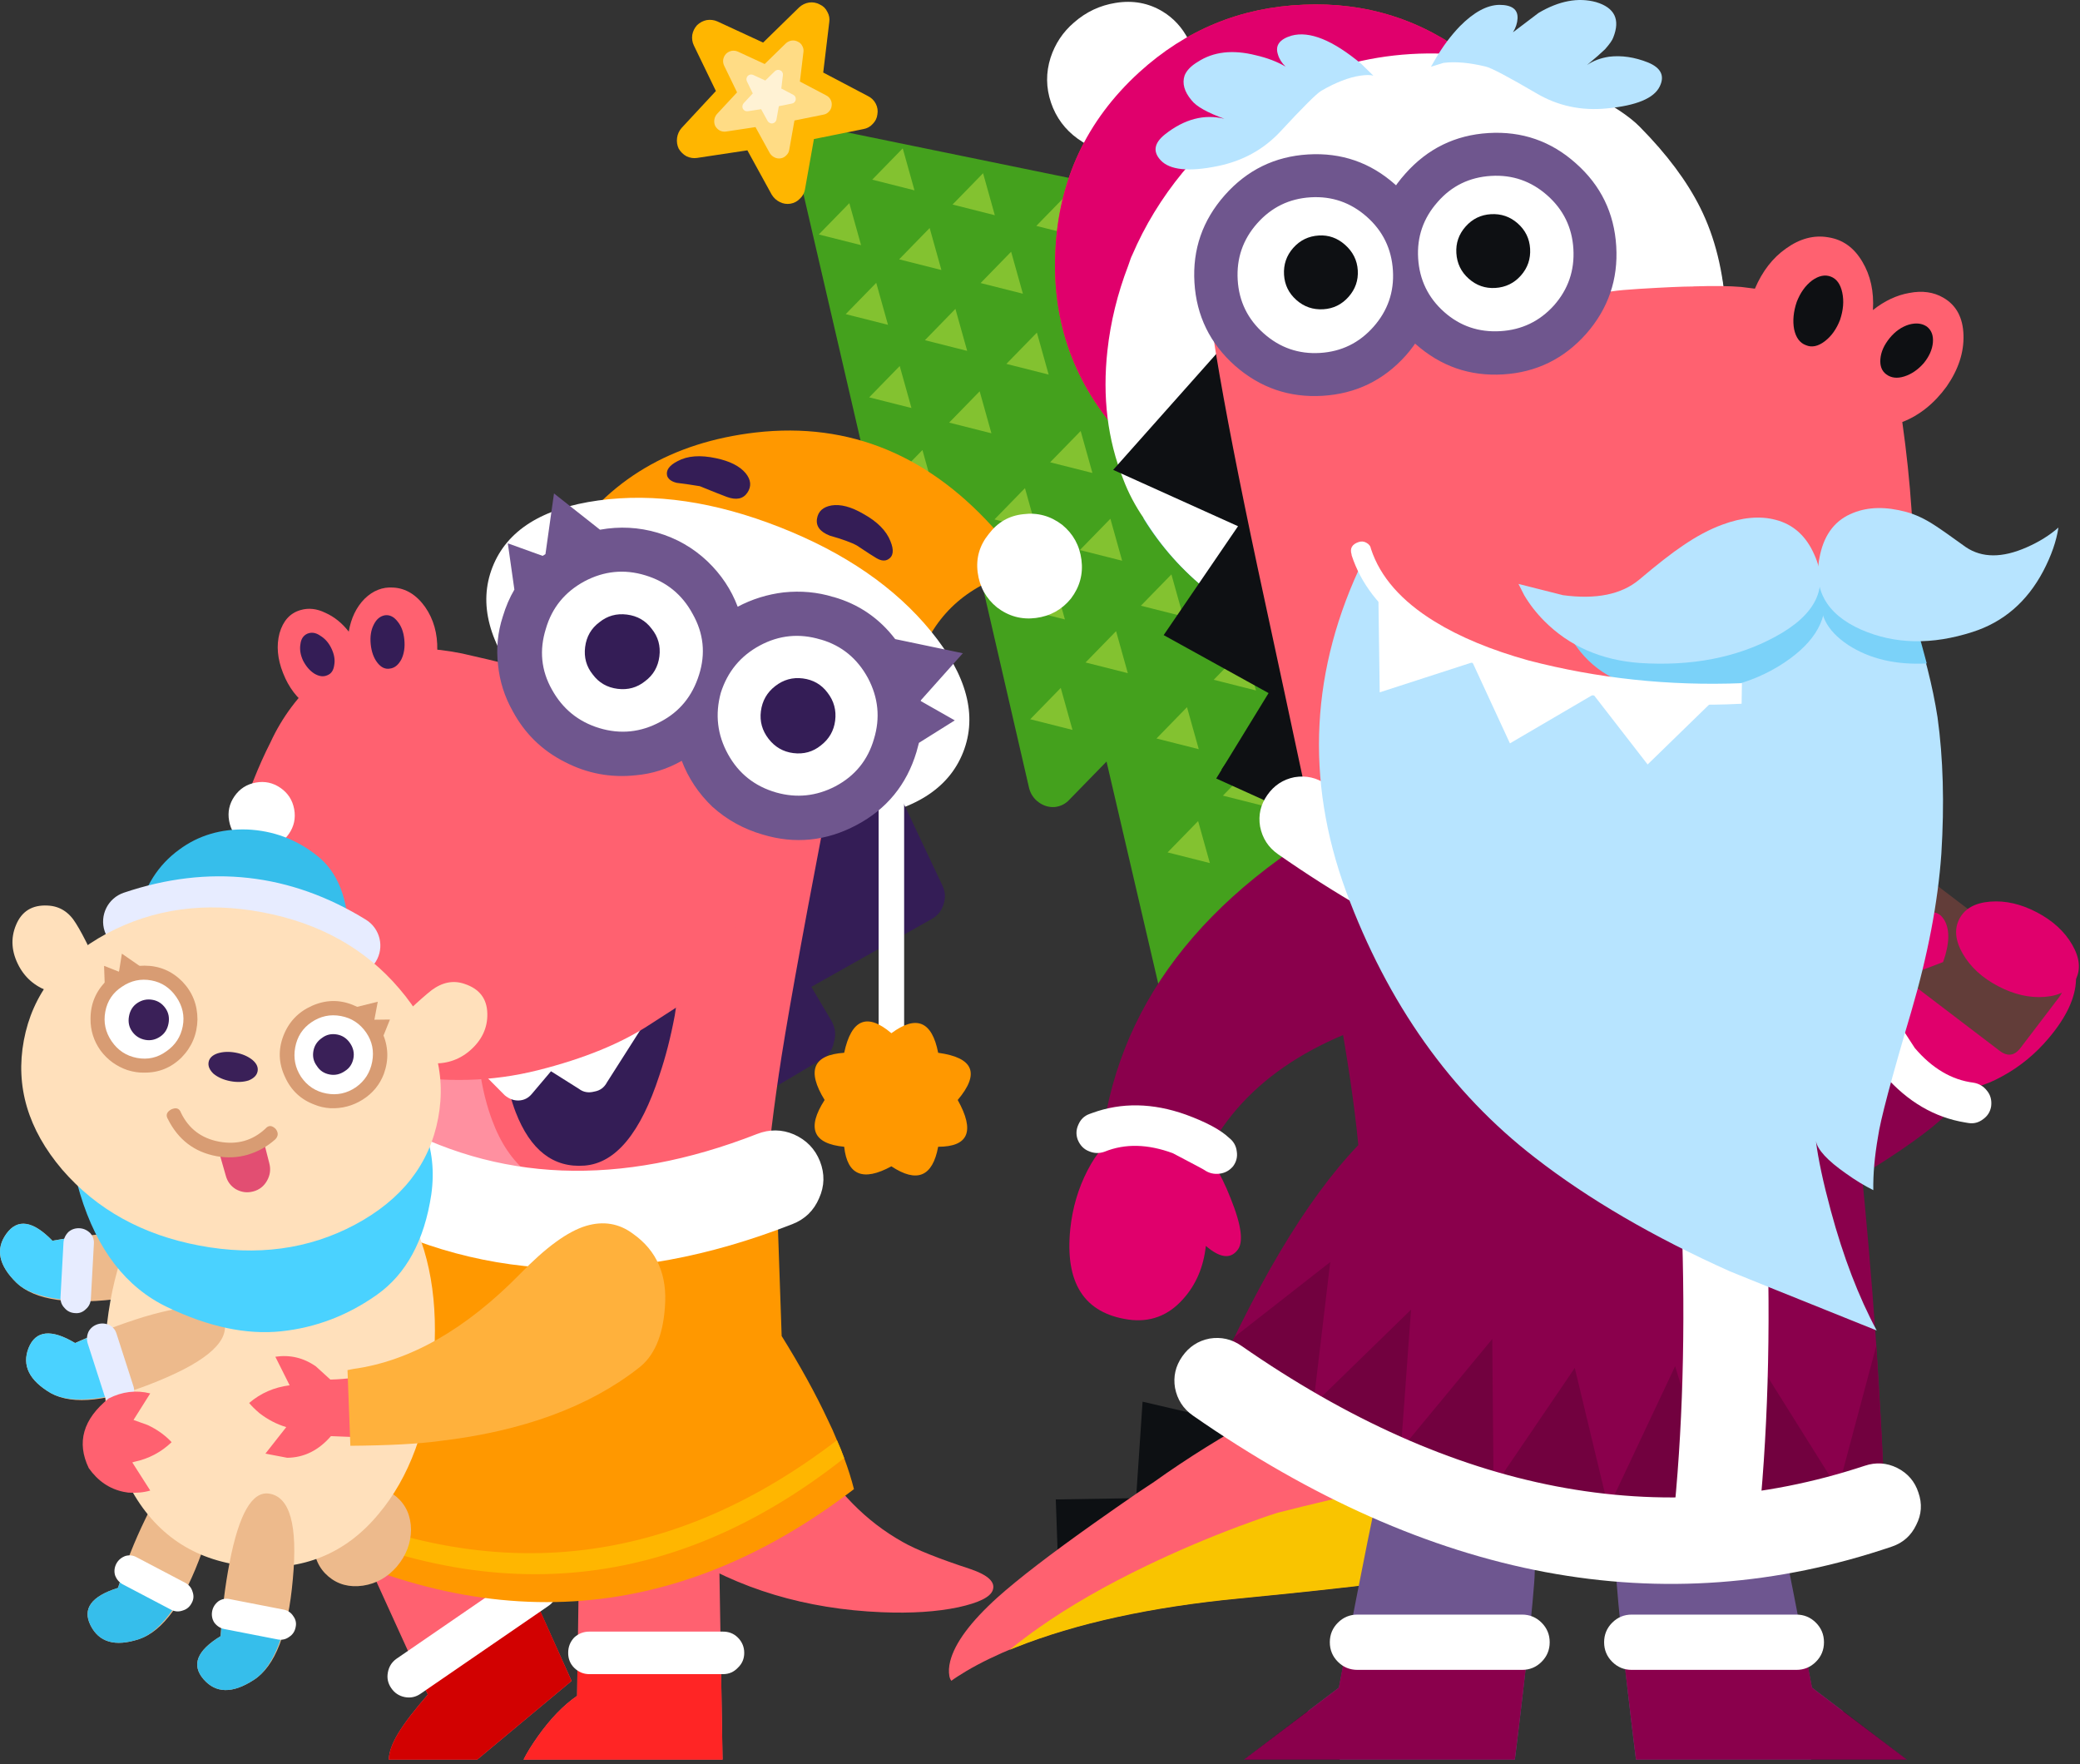 <?xml version="1.0" encoding="UTF-8"?> <svg xmlns="http://www.w3.org/2000/svg" width="204" height="173" viewBox="0 0 204 173" fill="none"><rect x="0" y="0" width="204" height="173" fill="#333333" stroke="none"/> <g clip-path="url(#clip0)"> <path d="M78.104 13.81C77.891 14.28 77.835 14.773 77.933 15.29L86.518 52.333C86.68 52.904 86.989 53.355 87.445 53.686C87.921 54.037 88.441 54.194 89.005 54.159C89.597 54.094 90.086 53.847 90.475 53.42L94.478 49.312L100.939 77.321C101.095 77.887 101.404 78.338 101.866 78.674C102.336 79.019 102.856 79.177 103.426 79.147C104.018 79.082 104.507 78.836 104.895 78.408L108.525 74.684L114.862 101.899C115.017 102.464 115.326 102.915 115.789 103.252C116.259 103.597 116.779 103.754 117.349 103.725C117.94 103.66 118.43 103.414 118.818 102.986L169.523 50.972C169.941 50.573 170.163 50.09 170.187 49.523C170.227 48.926 170.069 48.397 169.712 47.937C169.364 47.483 168.893 47.198 168.299 47.083L140.932 41.441L144.524 37.756C144.941 37.356 145.163 36.873 145.188 36.307C145.235 35.719 145.077 35.191 144.713 34.721C144.369 34.272 143.898 33.988 143.299 33.867L115.21 28.046L119.139 24.015C119.557 23.616 119.778 23.133 119.803 22.566C119.842 21.97 119.684 21.441 119.328 20.98C118.98 20.526 118.508 20.242 117.914 20.126L80.665 12.488C80.161 12.384 79.669 12.454 79.189 12.697C78.707 12.936 78.346 13.307 78.104 13.81Z" fill="#44A11D"></path> <path d="M79.343 0.25C78.976 0.311 78.655 0.467 78.382 0.718L74.844 4.175L70.354 2.099C70.026 1.955 69.675 1.912 69.3 1.971C68.946 2.046 68.635 2.212 68.368 2.466C68.121 2.738 67.964 3.053 67.897 3.41C67.844 3.782 67.895 4.132 68.052 4.46L70.213 8.925L66.848 12.55C66.604 12.83 66.456 13.155 66.405 13.523C66.356 13.892 66.408 14.242 66.561 14.573C66.755 14.901 67.014 15.154 67.338 15.331C67.676 15.487 68.018 15.54 68.364 15.488L73.301 14.743L75.688 19.091C75.889 19.416 76.158 19.659 76.493 19.82C76.82 19.982 77.162 20.034 77.519 19.977C77.885 19.916 78.196 19.751 78.451 19.482C78.725 19.23 78.892 18.924 78.951 18.566L79.827 13.636L84.648 12.665C85.029 12.601 85.34 12.436 85.58 12.169C85.852 11.901 86.009 11.586 86.051 11.225C86.116 10.852 86.064 10.502 85.895 10.175C85.725 9.841 85.466 9.588 85.118 9.417L80.739 7.113L81.33 2.187C81.388 1.827 81.327 1.486 81.146 1.166C80.985 0.831 80.736 0.588 80.398 0.436C80.069 0.258 79.718 0.196 79.343 0.25Z" fill="#FFB600"></path> <path d="M77.634 3.979C77.419 4.015 77.231 4.106 77.072 4.253L75 6.277L72.371 5.062C72.179 4.977 71.974 4.952 71.754 4.986C71.547 5.031 71.365 5.127 71.208 5.276C71.064 5.436 70.972 5.62 70.932 5.829C70.901 6.047 70.932 6.252 71.023 6.444L72.289 9.058L70.318 11.181C70.175 11.345 70.089 11.534 70.059 11.75C70.03 11.966 70.061 12.171 70.15 12.364C70.264 12.557 70.416 12.705 70.605 12.808C70.803 12.9 71.003 12.931 71.206 12.9L74.097 12.464L75.494 15.01C75.612 15.2 75.769 15.342 75.966 15.437C76.157 15.531 76.357 15.562 76.566 15.529C76.78 15.493 76.962 15.396 77.112 15.239C77.272 15.091 77.37 14.912 77.404 14.703L77.917 11.816L80.74 11.247C80.963 11.21 81.145 11.114 81.285 10.957C81.445 10.8 81.537 10.616 81.561 10.405C81.599 10.186 81.569 9.981 81.47 9.79C81.371 9.594 81.219 9.446 81.015 9.346L78.451 7.997L78.797 5.113C78.831 4.902 78.795 4.703 78.69 4.515C78.595 4.319 78.449 4.177 78.251 4.088C78.059 3.984 77.853 3.947 77.634 3.979Z" fill="#FFDC85"></path> <path d="M76.257 6.854C76.159 6.87 76.074 6.912 76.001 6.978L75.06 7.898L73.866 7.346C73.779 7.308 73.686 7.296 73.586 7.312C73.492 7.332 73.409 7.376 73.338 7.443C73.272 7.516 73.23 7.6 73.213 7.695C73.198 7.794 73.212 7.887 73.254 7.974L73.829 9.161L72.933 10.126C72.869 10.2 72.829 10.286 72.816 10.384C72.803 10.483 72.817 10.576 72.857 10.664C72.909 10.751 72.978 10.818 73.064 10.865C73.154 10.907 73.245 10.921 73.337 10.907L74.65 10.709L75.285 11.865C75.338 11.952 75.41 12.016 75.499 12.059C75.586 12.102 75.677 12.116 75.772 12.101C75.869 12.085 75.952 12.041 76.02 11.969C76.093 11.902 76.137 11.821 76.153 11.726L76.386 10.414L77.668 10.156C77.769 10.139 77.852 10.095 77.916 10.024C77.988 9.953 78.03 9.869 78.041 9.773C78.058 9.674 78.045 9.581 78 9.494C77.954 9.405 77.885 9.338 77.793 9.292L76.628 8.68L76.785 7.369C76.801 7.273 76.785 7.183 76.737 7.098C76.694 7.009 76.627 6.944 76.537 6.904C76.45 6.856 76.357 6.84 76.257 6.854Z" fill="#FFF2D4"></path> <path d="M161.745 47.431L158.751 50.502L162.897 51.549L161.745 47.431ZM150.818 58.64L147.824 61.711L151.97 62.758L150.818 58.64ZM147.071 50.196L151.216 51.243L150.064 47.125L147.071 50.196ZM156.281 53.036L153.288 56.107L157.433 57.153L156.281 53.036ZM140.364 62.375L139.212 58.258L136.219 61.328L140.364 62.375ZM141.645 55.762L145.79 56.809L144.638 52.691L141.645 55.762ZM145.354 64.245L142.361 67.316L146.506 68.362L145.354 64.245ZM134.41 56.196L133.258 52.078L130.264 55.149L134.41 56.196ZM140.023 50.438L138.871 46.32L135.877 49.391L140.023 50.438ZM131.166 39.633L128.172 42.703L132.318 43.75L131.166 39.633ZM126.895 37.716L125.743 33.598L122.75 36.669L126.895 37.716ZM136.592 34.066L133.598 37.137L137.744 38.184L136.592 34.066ZM117.137 42.427L121.282 43.474L120.13 39.356L117.137 42.427ZM125.74 45.199L122.746 48.27L126.892 49.316L125.74 45.199ZM113.922 34.128L118.068 35.174L116.916 31.057L113.922 34.128ZM106.468 64.968L110.613 66.014L109.462 61.897L106.468 64.968ZM128.964 81.058L125.97 84.129L130.116 85.176L128.964 81.058ZM134.428 75.454L131.434 78.525L135.579 79.571L134.428 75.454ZM139.891 69.849L136.897 72.92L141.043 73.967L139.891 69.849ZM130.793 66.894L134.938 67.941L133.786 63.824L130.793 66.894ZM124.086 79.073L122.934 74.956L119.941 78.027L124.086 79.073ZM125.367 72.461L129.512 73.507L128.36 69.39L125.367 72.461ZM119.038 66.665L123.183 67.712L122.031 63.594L119.038 66.665ZM117.57 73.47L116.418 69.352L113.425 72.423L117.57 73.47ZM128.796 61.954L127.645 57.836L124.651 60.907L128.796 61.954ZM114.515 83.593L118.66 84.639L117.508 80.522L114.515 83.593ZM118.037 92.267L115.044 95.338L119.189 96.385L118.037 92.267ZM123.501 86.663L120.507 89.734L124.653 90.78L123.501 86.663ZM104.036 67.463L101.042 70.534L105.187 71.581L104.036 67.463ZM114.888 56.331L111.894 59.402L116.039 60.448L114.888 56.331ZM111.524 48.185L115.669 49.232L114.517 45.114L111.524 48.185ZM120.314 50.765L117.32 53.836L121.466 54.882L120.314 50.765ZM104.443 60.748L103.291 56.63L100.297 59.701L104.443 60.748ZM105.91 53.943L110.056 54.99L108.904 50.872L105.91 53.943ZM97.532 50.941L101.678 51.988L100.526 47.87L97.532 50.941ZM107.141 46.383L105.989 42.266L102.995 45.337L107.141 46.383ZM108.459 39.732L112.604 40.779L111.453 36.661L108.459 39.732ZM90.47 44.132L87.476 47.203L91.622 48.249L90.47 44.132ZM96.083 38.374L93.089 41.445L97.235 42.491L96.083 38.374ZM94.857 34.409L93.705 30.291L90.712 33.362L94.857 34.409ZM96.175 27.758L100.321 28.804L99.169 24.687L96.175 27.758ZM101.696 32.616L98.702 35.687L102.848 36.733L101.696 32.616ZM85.248 38.967L89.394 40.013L88.242 35.896L85.248 38.967ZM82.945 30.807L87.091 31.854L85.939 27.736L82.945 30.807ZM88.184 25.433L92.33 26.48L91.178 22.362L88.184 25.433ZM80.306 22.994L84.451 24.04L83.3 19.923L80.306 22.994ZM85.545 17.619L89.69 18.666L88.538 14.549L85.545 17.619ZM93.423 20.059L97.569 21.106L96.417 16.988L93.423 20.059ZM101.639 22.153L105.784 23.2L104.632 19.082L101.639 22.153ZM107.309 26.858L104.315 29.928L108.461 30.975L107.309 26.858ZM112.922 21.099L109.929 24.171L114.074 25.217L112.922 21.099Z" fill="#83C230"></path> <path d="M201.281 91.247C199.669 89.8 197.82 89.34 195.734 89.867C193.869 90.302 192.254 91.334 190.888 92.964L186.39 94.9C186.35 95.07 186.31 95.247 186.271 95.428C185.653 98.168 185.615 100.169 186.157 101.431C186.578 102.467 187.426 103.513 188.698 104.57C189.868 105.575 191.027 106.25 192.175 106.594C193.227 106.86 194.615 106.518 196.34 105.567C198.092 104.623 199.632 103.359 200.958 101.777C204.385 97.704 204.492 94.194 201.281 91.247Z" fill="#E0006C"></path> <path d="M183.502 101.542C181.15 101.979 179.028 102.185 177.136 102.159C173.559 102.089 170.672 100.543 168.473 97.52C167.574 96.272 166.222 99.383 164.417 106.854C162.619 114.275 162.405 118.11 163.774 118.359C166.176 118.878 167.821 119.158 168.711 119.201C171.793 119.318 174.978 118.721 178.267 117.411C180.546 116.476 183.285 114.922 186.482 112.752C189.742 110.515 191.435 109.009 191.561 108.235C191.077 107.747 189.701 106.677 187.432 105.026C185.439 103.574 184.129 102.413 183.502 101.542Z" fill="#8A004C"></path> <path d="M183.261 98.774C182.762 99 182.421 99.367 182.236 99.875C182.025 100.379 182.031 100.893 182.254 101.416C182.591 102.496 183.448 103.84 184.827 105.448C187.094 108.047 189.739 109.592 192.76 110.083L193.059 110.132C193.583 110.217 194.065 110.091 194.505 109.752C194.94 109.439 195.201 109.02 195.286 108.496C195.359 107.892 195.224 107.384 194.881 106.969C194.543 106.53 194.099 106.265 193.549 106.176C191.415 105.905 189.498 104.773 187.798 102.779C186.526 100.83 185.893 99.843 185.897 99.818C185.666 99.344 185.299 99.003 184.795 98.793C184.291 98.582 183.78 98.576 183.261 98.774Z" fill="white"></path> <path d="M175.268 85.332C174.679 86.106 174.771 86.788 175.545 87.378L196.115 103.048C196.889 103.638 197.571 103.546 198.161 102.772L201.952 97.795C202.542 97.021 202.45 96.339 201.676 95.749L181.106 80.079C180.331 79.489 179.649 79.582 179.06 80.356L175.268 85.332Z" fill="#623D39"></path> <path d="M186.133 96.039L190.576 94.347C191.209 92.552 191.249 91.178 190.694 90.227C190.236 89.465 189.567 89.272 188.687 89.646C187.81 90.025 186.959 92.156 186.133 96.039Z" fill="#E0006C"></path> <path d="M159.784 145.375C158.728 149.126 158.32 152.426 158.559 155.276C158.734 157.589 159.102 161.169 159.664 166.016C159.943 168.427 160.205 170.607 160.45 172.555H187.009L177.708 165.504C177.15 162.631 176.533 159.465 175.858 156.006C174.509 149.114 173.482 144.231 172.778 141.357C172.452 139.944 171.977 138.654 171.352 137.485C170.726 136.291 170.024 135.378 169.246 134.745C168.417 134.087 167.569 133.831 166.704 133.978C165.768 134.172 164.882 134.854 164.045 136.023C162.279 138.434 160.859 141.552 159.784 145.375Z" fill="#6E5690"></path> <path d="M177.62 172.555H187.009L180.768 167.806L177.62 172.555Z" fill="#0D1013"></path> <path d="M113.901 11.797C114.926 10.721 115.61 9.463 115.953 8.024L116.068 7.408C114.494 7.783 113.16 8.548 112.064 9.704C110.97 10.885 110.307 12.281 110.075 13.891C111.529 13.626 112.804 12.928 113.901 11.797Z" fill="#7BD2F9"></path> <path d="M111.884 9.867C113.282 8.261 115.041 7.395 117.162 7.266L144.24 5.625C139.429 1.913 133.965 0.191 127.849 0.461C121.68 0.708 116.303 2.921 111.716 7.102C106.554 11.824 103.817 17.679 103.506 24.666C103.169 31.655 105.374 37.73 110.122 42.891L111.528 41.627L109.942 15.458C109.864 13.334 110.511 11.47 111.884 9.867Z" fill="#FF3F30"></path> <path d="M117.162 7.266C115.041 7.395 113.281 8.249 111.881 9.829C110.458 11.435 109.812 13.312 109.942 15.458L111.528 41.627L147.543 8.694C146.406 7.496 145.305 6.473 144.24 5.625L117.162 7.266Z" fill="#FF3F30"></path> <path d="M131.97 6.369C131.469 6.475 131.046 6.602 130.7 6.75C124.935 8.62 120.034 12.008 115.998 16.915C113.945 19.422 112.285 22.133 111.017 25.047C110.971 25.126 110.852 25.45 110.658 26.02L112.163 50.864C115.534 56.31 120.605 60.324 127.375 62.904C134.041 65.439 140.648 65.951 147.196 64.439C153.22 63.061 158.052 60.006 161.693 55.274C162.843 53.76 163.856 52.077 164.732 50.225C165.182 49.285 165.604 48.309 165.999 47.297C168.653 42.17 169.745 36.566 169.276 30.488C168.967 26.655 168.105 23.299 166.689 20.42C165.417 17.836 163.445 15.181 160.771 12.454C159.746 11.426 158.017 10.289 155.585 9.043C152.159 7.299 148.592 6.147 144.884 5.586L131.97 6.369Z" fill="#7BD2F9"></path> <path d="M144.96 5.582C140.461 4.942 136.131 5.204 131.97 6.369L144.96 5.582Z" fill="#7BD2F9"></path> <path d="M110.052 43.554L109.256 44.211L110.114 44.577L110.052 43.554Z" fill="#0E1013"></path> <path d="M119.811 75.45L129.348 81.029L122.131 34.067L111.72 43.554L111.782 44.577L123.647 50.928L115.67 61.066L125.483 67.427L119.811 75.45Z" fill="#0E1013"></path> <path d="M154.411 42.374C150.643 42.501 147.41 43.292 144.71 44.748C142.379 46.004 140.715 47.613 139.719 49.574C138.816 51.402 138.692 53.108 139.345 54.69C140.028 56.346 141.398 57.416 143.455 57.9L146.039 80.474C147.834 96.71 148.897 107.783 149.23 113.692L169.265 112.478L171.164 66.674C171.163 63.304 171.161 61.593 171.157 61.543C171.127 60.202 169.573 57.774 166.497 54.261C163.499 50.794 159.521 46.828 154.563 42.364L154.411 42.374Z" fill="#FFC700"></path> <path d="M138.908 17.998C136.47 15.814 133.61 14.822 130.327 15.021C127.07 15.218 124.351 16.549 122.169 19.012C119.987 21.476 118.994 24.336 119.192 27.593C119.389 30.85 120.719 33.569 123.183 35.752C125.645 37.908 128.505 38.888 131.762 38.691C135.019 38.493 137.739 37.176 139.922 34.737C142.079 32.275 143.059 29.416 142.862 26.159C142.664 22.902 141.346 20.181 138.908 17.998Z" fill="#6F568E"></path> <path d="M160.559 24.022C160.362 20.765 159.045 18.057 156.608 15.899C154.17 13.715 151.31 12.723 148.027 12.922C144.77 13.119 142.051 14.45 139.869 16.913C137.685 19.352 136.692 22.199 136.889 25.456C137.087 28.713 138.417 31.433 140.881 33.615C143.344 35.797 146.205 36.789 149.462 36.592C152.719 36.395 155.438 35.064 157.62 32.6C159.777 30.138 160.757 27.279 160.559 24.022Z" fill="#6F568E"></path> <path d="M136.095 21.133C134.515 19.734 132.678 19.098 130.582 19.225C128.486 19.352 126.739 20.205 125.34 21.785C123.94 23.365 123.305 25.215 123.433 27.336C123.56 29.432 124.414 31.179 125.994 32.578C127.574 33.978 129.411 34.614 131.507 34.487C133.602 34.36 135.35 33.507 136.749 31.927C138.149 30.347 138.785 28.509 138.658 26.413C138.529 24.293 137.675 22.532 136.095 21.133Z" fill="white"></path> <path d="M133.465 24.143C132.715 23.479 131.835 23.178 130.825 23.239C129.815 23.3 128.978 23.706 128.314 24.455C127.65 25.205 127.349 26.085 127.41 27.095C127.47 28.08 127.874 28.904 128.624 29.568C129.374 30.232 130.254 30.534 131.264 30.473C132.274 30.411 133.111 30.006 133.775 29.256C134.439 28.506 134.741 27.639 134.681 26.654C134.62 25.644 134.215 24.807 133.465 24.143Z" fill="#0E1013"></path> <path d="M153.795 19.034C152.215 17.635 150.378 16.999 148.282 17.126C146.161 17.254 144.414 18.108 143.04 19.686C141.64 21.266 141.004 23.104 141.131 25.199C141.26 27.32 142.114 29.08 143.694 30.48C145.247 31.855 147.084 32.479 149.205 32.35C151.3 32.223 153.048 31.382 154.449 29.828C155.849 28.248 156.484 26.398 156.356 24.277C156.229 22.181 155.375 20.434 153.795 19.034Z" fill="white"></path> <path d="M151.127 22.047C150.377 21.383 149.51 21.081 148.525 21.14C147.515 21.201 146.678 21.607 146.014 22.357C145.35 23.106 145.048 23.974 145.108 24.958C145.169 25.968 145.574 26.805 146.324 27.469C147.074 28.134 147.954 28.435 148.964 28.374C149.948 28.314 150.773 27.909 151.437 27.16C152.101 26.41 152.402 25.53 152.341 24.52C152.282 23.535 151.877 22.711 151.127 22.047Z" fill="#0E1013"></path> <path d="M138.908 17.998C136.47 15.814 133.61 14.822 130.327 15.021C127.07 15.218 124.351 16.549 122.169 19.012C119.987 21.476 118.994 24.336 119.192 27.593C119.389 30.85 120.719 33.569 123.183 35.752C125.645 37.908 128.505 38.888 131.762 38.691C135.019 38.493 137.739 37.176 139.922 34.737C142.079 32.275 143.059 29.416 142.862 26.159C142.664 22.902 141.346 20.181 138.908 17.998Z" fill="#6F568E"></path> <path d="M160.559 24.022C160.362 20.765 159.045 18.057 156.608 15.899C154.17 13.715 151.31 12.723 148.027 12.922C144.77 13.119 142.051 14.45 139.869 16.913C137.685 19.352 136.692 22.199 136.889 25.456C137.087 28.713 138.417 31.433 140.881 33.615C143.344 35.797 146.205 36.789 149.462 36.592C152.719 36.395 155.438 35.064 157.62 32.6C159.777 30.138 160.757 27.279 160.559 24.022Z" fill="#6F568E"></path> <path d="M136.095 21.133C134.515 19.734 132.678 19.098 130.582 19.225C128.486 19.352 126.739 20.205 125.34 21.785C123.94 23.365 123.305 25.215 123.433 27.336C123.56 29.432 124.414 31.179 125.994 32.578C127.574 33.978 129.411 34.614 131.507 34.487C133.602 34.36 135.35 33.507 136.749 31.927C138.149 30.347 138.785 28.509 138.658 26.413C138.529 24.293 137.675 22.532 136.095 21.133Z" fill="white"></path> <path d="M133.465 24.143C132.715 23.479 131.835 23.178 130.825 23.239C129.815 23.3 128.978 23.706 128.314 24.455C127.65 25.205 127.349 26.085 127.41 27.095C127.47 28.08 127.874 28.904 128.624 29.568C129.374 30.232 130.254 30.534 131.264 30.473C132.274 30.411 133.111 30.006 133.775 29.256C134.439 28.506 134.741 27.639 134.681 26.654C134.62 25.644 134.215 24.807 133.465 24.143Z" fill="#0E1013"></path> <path d="M153.795 19.034C152.215 17.635 150.378 16.999 148.282 17.126C146.161 17.254 144.414 18.108 143.04 19.686C141.64 21.266 141.004 23.104 141.131 25.199C141.26 27.32 142.114 29.08 143.694 30.48C145.247 31.855 147.084 32.479 149.205 32.35C151.3 32.223 153.048 31.382 154.449 29.828C155.849 28.248 156.484 26.398 156.356 24.277C156.229 22.181 155.375 20.434 153.795 19.034Z" fill="white"></path> <path d="M151.127 22.047C150.377 21.383 149.51 21.081 148.525 21.14C147.515 21.201 146.678 21.607 146.014 22.357C145.35 23.106 145.048 23.974 145.108 24.958C145.169 25.968 145.574 26.805 146.324 27.469C147.074 28.134 147.954 28.435 148.964 28.374C149.948 28.314 150.773 27.909 151.437 27.16C152.101 26.41 152.402 25.53 152.341 24.52C152.282 23.535 151.877 22.711 151.127 22.047Z" fill="#0E1013"></path> <path d="M117.162 7.266L133.522 6.275C130.72 3.936 128.434 3.01 126.664 3.497C125.494 3.847 125.05 4.457 125.331 5.327C125.459 5.775 125.712 6.178 126.088 6.535C125.273 6.052 124.3 5.681 123.17 5.42C120.905 4.847 119.005 5.064 117.469 6.069C116.809 6.464 116.38 6.908 116.182 7.402C116.381 7.339 116.707 7.294 117.162 7.266Z" fill="#B7E4FF"></path> <path d="M116.861 9.831C117.328 10.436 118.404 11.043 120.088 11.65C118.107 11.162 116.162 11.673 114.251 13.182C113.188 14.032 113.049 14.877 113.835 15.716C114.729 16.675 116.59 16.867 119.419 16.29C121.897 15.785 123.957 14.647 125.598 12.875C127.786 10.512 129.112 9.19 129.577 8.908C130.997 8.088 132.272 7.592 133.402 7.422C133.98 7.337 134.41 7.336 134.694 7.42L133.522 6.275L117.162 7.266C116.707 7.294 116.381 7.339 116.182 7.401C115.925 8.177 116.151 8.987 116.861 9.831Z" fill="#B7E4FF"></path> <path d="M112.026 9.706C113.405 8.203 115.117 7.39 117.162 7.266L117.313 7.257C117.317 6.066 117.058 4.928 116.536 3.845C115.934 2.691 115.107 1.79 114.054 1.145C112.659 0.292 111.109 0.005 109.403 0.286C107.872 0.531 106.517 1.171 105.338 2.205C104.253 3.132 103.487 4.281 103.038 5.651C102.57 7.124 102.582 8.593 103.077 10.058C103.571 11.523 104.454 12.712 105.725 13.623C107.024 14.558 108.445 15.016 109.99 14.999C109.967 12.948 110.646 11.183 112.026 9.706Z" fill="white"></path> <path d="M114.85 13.032C116.025 11.922 116.781 10.596 117.118 9.055C117.217 8.593 117.282 7.994 117.313 7.257L117.162 7.266C115.117 7.39 113.405 8.203 112.026 9.706C110.646 11.183 109.967 12.947 109.99 14.999L110.482 14.969C112.149 14.868 113.605 14.222 114.85 13.032Z" fill="white"></path> <path d="M127.849 0.461C121.68 0.708 116.303 2.921 111.716 7.102C106.554 11.824 103.817 17.679 103.506 24.666C103.169 31.655 105.374 37.73 110.122 42.891L147.543 8.694C146.406 7.496 145.305 6.473 144.24 5.625C139.429 1.913 133.965 0.191 127.849 0.461Z" fill="#E0006C"></path> <path d="M131.969 6.355C131.468 6.467 131.037 6.606 130.676 6.772C124.948 8.635 120.054 12.014 115.994 16.907C113.937 19.41 112.282 22.121 111.031 25.041C110.975 25.124 110.85 25.458 110.656 26.042C109.599 28.794 108.918 31.575 108.612 34.383C108.111 38.916 108.626 43.114 110.155 46.979C110.656 48.314 111.337 49.607 112.199 50.858C115.563 56.336 120.624 60.354 127.381 62.912C134.054 65.442 140.658 65.943 147.192 64.413C153.226 63.051 158.05 60.006 161.665 55.279C162.833 53.778 163.848 52.081 164.71 50.191C165.182 49.273 165.613 48.3 166.003 47.271C168.644 42.155 169.728 36.552 169.256 30.463C169.033 26.625 168.199 23.261 166.753 20.369C165.446 17.756 163.472 15.114 160.831 12.445C159.83 11.416 158.106 10.276 155.659 9.025C152.239 7.273 148.68 6.119 144.982 5.563C140.477 4.951 136.139 5.215 131.969 6.355Z" fill="white"></path> <path d="M114.129 62.284L124.418 67.97L119.285 76.346L131.83 82.02C134.426 63.032 130.265 47.238 119.348 34.64L109.177 46.079L121.421 51.605L114.129 62.284Z" fill="#0E1013"></path> <path d="M123.338 129.124L120.96 139.532L112.061 137.46L111.424 146.92L103.548 147.046L103.828 154.983L118.286 144.062L134.467 133.889L123.338 129.124Z" fill="#0D1013"></path> <path d="M178.453 50.155C177.62 44.69 174.084 40.349 167.844 37.134C162.842 34.57 156.777 32.403 149.65 30.631C142.547 28.851 136.776 27.39 132.336 26.249C127.903 25.116 124.741 24.653 122.85 24.86C121.835 23.341 121.298 22.524 121.239 22.408C121.178 22.295 120.608 22.998 119.529 24.518C118.48 26.066 118.395 29.484 119.273 34.77C120.151 40.087 121.506 47.038 123.336 55.626C125.195 64.234 126.903 72.195 128.46 79.508C132.606 98.729 134.984 113.614 135.595 124.162C135.767 126.993 135.495 129.182 134.781 130.73C134.383 131.506 133.869 132.22 133.24 132.871C132.663 133.463 131.905 134.066 130.968 134.68C130.245 135.169 129.196 135.776 127.819 136.5C126.174 137.408 124.867 138.127 123.896 138.66C120.04 140.76 116.47 142.982 113.186 145.326L111.459 146.475C110.041 147.452 108.665 148.413 107.329 149.358C103.029 152.404 99.862 154.838 97.827 156.661C95.186 159.05 93.641 161.135 93.192 162.917C93.058 163.455 93.031 163.944 93.114 164.384C93.153 164.577 93.218 164.726 93.308 164.832C93.628 164.59 94.124 164.267 94.796 163.865C96.167 163.057 97.778 162.277 99.626 161.524C105.556 159.159 112.882 157.559 121.607 156.724C132.491 155.675 140.661 154.664 146.118 153.693C148.847 153.221 150.482 152.857 151.024 152.602C155.89 151.081 159.987 149.036 163.313 146.467C166.429 144.105 168.943 141.223 170.854 137.82C172.592 134.79 173.937 131.24 174.888 127.171C175.63 123.783 176.192 119.724 176.574 114.993C176.803 111.414 177.081 106.355 177.409 99.817C177.756 93.138 178.034 86.449 178.241 79.751C178.813 63.002 178.884 53.137 178.453 50.155Z" fill="#FF6170"></path> <path d="M178.681 57.907C177.923 56.478 176.888 55.154 175.577 53.938C173.433 51.951 170.687 50.4 167.34 49.285C163.157 47.89 158.149 47.219 152.317 47.272C149.015 47.303 146.283 48.024 144.121 49.435C143.172 50.052 142.387 50.776 141.766 51.605C141.18 52.386 140.77 53.216 140.536 54.096C140.311 54.95 140.267 55.785 140.405 56.602C140.542 57.426 140.852 58.165 141.336 58.822C142.413 60.274 144.064 61.052 146.29 61.158C147.68 70.09 148.969 79.729 150.156 90.074C152.528 110.761 153.208 124.634 152.197 131.692C151.769 134.675 150.881 137.083 149.535 138.916C148.297 140.602 146.516 141.992 144.192 143.087C142.345 143.956 139.657 144.836 136.128 145.727C135.236 145.949 133.547 146.356 131.06 146.946C128.705 147.503 126.784 147.972 125.299 148.353C124.316 148.661 123.044 149.108 121.483 149.694C118.364 150.866 115.363 152.146 112.48 153.535C108.443 155.473 104.932 157.49 101.946 159.585C100.898 160.319 99.922 161.057 99.019 161.798C99.21 161.72 99.403 161.643 99.598 161.565C105.539 159.2 112.866 157.597 121.58 156.755C132.462 155.705 140.632 154.701 146.089 153.742C148.819 153.263 150.461 152.888 151.013 152.617C155.863 151.118 159.96 149.081 163.304 146.508C166.391 144.135 168.902 141.253 170.837 137.862C172.565 134.832 173.897 131.274 174.832 127.189C175.608 123.808 176.171 119.75 176.523 115.015C176.788 111.45 177.078 106.401 177.391 99.868C177.712 93.195 177.985 86.496 178.212 79.771C178.53 70.264 178.686 62.976 178.681 57.907Z" fill="#F9C400"></path> <path d="M166.168 28.084L166.001 28.095C164.971 28.101 163.29 28.175 160.959 28.317L160.751 28.329C159.557 28.401 158.671 28.483 158.091 28.574L155.055 28.8C154.5 28.833 153.601 28.944 152.359 29.13L151.734 29.168C150.57 29.266 149.698 29.361 149.119 29.452L149.036 29.457C148.009 29.519 145.517 29.768 141.56 30.203L124.044 32.141C123.518 32.201 123.131 32.238 122.881 32.254L121.551 32.376L122.005 34.354C123.575 40.945 126.059 46.546 129.458 51.16C129.884 51.747 130.367 52.358 130.907 52.994C137.099 60.029 145.492 64.534 156.086 66.511C161.44 67.523 166.402 67.808 170.972 67.364C173.492 67.127 176.742 66.749 180.722 66.23C184.258 65.737 186.494 65.406 187.431 65.238C187.611 63.611 187.714 61.391 187.738 58.576C187.787 52.946 187.398 47.217 186.571 41.389C188.258 40.73 189.706 39.57 190.915 37.909C192.068 36.251 192.621 34.574 192.574 32.877C192.525 31.153 191.866 29.926 190.596 29.195C189.643 28.64 188.533 28.484 187.266 28.728C186.026 28.942 184.834 29.502 183.691 30.407C183.804 28.59 183.457 27.009 182.652 25.665C181.844 24.293 180.737 23.497 179.331 23.276C177.923 23.026 176.538 23.389 175.177 24.363C173.867 25.278 172.847 26.593 172.115 28.309L170.768 28.14C169.62 28.043 168.086 28.024 166.168 28.084Z" fill="#FF6170"></path> <path d="M136.864 18.123C134.426 15.939 131.566 14.947 128.284 15.146C125.027 15.343 122.307 16.674 120.125 19.137C117.943 21.601 116.951 24.461 117.148 27.718C117.345 30.975 118.676 33.694 121.139 35.877C123.601 38.033 126.461 39.013 129.718 38.816C132.975 38.618 135.695 37.3 137.879 34.862C140.036 32.4 141.015 29.541 140.818 26.284C140.621 23.027 139.303 20.306 136.864 18.123Z" fill="#6F568E"></path> <path d="M158.516 24.147C158.318 20.89 157.001 18.182 154.564 16.024C152.126 13.84 149.266 12.848 145.984 13.047C142.727 13.244 140.007 14.575 137.825 17.038C135.641 19.477 134.648 22.324 134.846 25.581C135.043 28.838 136.374 31.558 138.837 33.74C141.301 35.922 144.161 36.914 147.418 36.717C150.675 36.52 153.394 35.189 155.577 32.725C157.733 30.263 158.713 27.404 158.516 24.147Z" fill="#6F568E"></path> <path d="M134.052 21.258C132.472 19.859 130.634 19.223 128.538 19.35C126.443 19.477 124.695 20.33 123.296 21.91C121.897 23.49 121.261 25.34 121.39 27.461C121.517 29.557 122.37 31.304 123.95 32.703C125.53 34.103 127.368 34.739 129.463 34.612C131.559 34.485 133.306 33.632 134.706 32.052C136.105 30.472 136.741 28.634 136.614 26.538C136.486 24.418 135.631 22.657 134.052 21.258Z" fill="white"></path> <path d="M131.913 24.003C131.163 23.339 130.309 23.036 129.349 23.094C128.339 23.155 127.502 23.561 126.838 24.31C126.174 25.06 125.873 25.94 125.934 26.95C125.994 27.935 126.398 28.759 127.148 29.423C127.898 30.087 128.778 30.389 129.788 30.328C130.772 30.268 131.597 29.863 132.261 29.113C132.925 28.363 133.227 27.496 133.167 26.512C133.108 25.527 132.69 24.691 131.913 24.003Z" fill="#0E1013"></path> <path d="M151.752 19.159C150.172 17.76 148.334 17.124 146.238 17.251C144.118 17.379 142.37 18.233 140.996 19.811C139.597 21.391 138.96 23.229 139.087 25.324C139.216 27.445 140.07 29.205 141.65 30.605C143.203 31.98 145.04 32.604 147.161 32.475C149.257 32.348 151.005 31.507 152.406 29.953C153.805 28.373 154.44 26.523 154.312 24.402C154.185 22.306 153.332 20.559 151.752 19.159Z" fill="white"></path> <path d="M148.854 21.909C148.104 21.245 147.224 20.944 146.214 21.005C145.23 21.065 144.405 21.469 143.741 22.219C143.077 22.969 142.775 23.836 142.835 24.821C142.896 25.831 143.301 26.668 144.051 27.332C144.801 27.996 145.668 28.298 146.653 28.239C147.663 28.177 148.5 27.772 149.164 27.022C149.828 26.272 150.129 25.392 150.068 24.383C150.008 23.398 149.604 22.573 148.854 21.909Z" fill="#0E1013"></path> <path d="M125.331 5.327C125.459 5.775 125.712 6.178 126.088 6.535C125.273 6.052 124.3 5.681 123.17 5.42C120.905 4.847 119.005 5.064 117.469 6.069C116.809 6.464 116.38 6.908 116.182 7.402C115.925 8.177 116.151 8.987 116.861 9.831C117.328 10.436 118.404 11.043 120.088 11.65C118.107 11.162 116.162 11.673 114.251 13.182C113.188 14.032 113.049 14.877 113.835 15.716C114.729 16.676 116.59 16.867 119.419 16.29C121.897 15.785 123.957 14.647 125.598 12.875C127.786 10.512 129.112 9.19 129.577 8.909C130.997 8.088 132.272 7.592 133.402 7.422C133.98 7.337 134.41 7.336 134.694 7.42L133.522 6.275C130.72 3.936 128.434 3.01 126.664 3.497C125.494 3.847 125.05 4.457 125.331 5.327Z" fill="#B7E4FF"></path> <path d="M140.343 6.546L141.574 6.167C142.731 6.021 144.107 6.14 145.701 6.525C146.24 6.644 147.903 7.519 150.688 9.15C152.79 10.391 155.101 10.884 157.619 10.63C160.491 10.355 162.209 9.642 162.773 8.493C163.293 7.448 162.916 6.66 161.642 6.129C160.317 5.601 159.039 5.413 157.806 5.563C156.978 5.69 156.259 5.961 155.651 6.378C156.471 5.695 157.061 5.178 157.42 4.827C157.87 4.318 158.138 3.934 158.224 3.675C158.928 1.91 158.364 0.753 156.531 0.205C154.779 -0.272 152.9 0.083 150.894 1.269L148.387 3.169C148.664 2.722 148.814 2.269 148.836 1.812C148.884 0.922 148.287 0.477 147.045 0.476C145.83 0.499 144.542 1.198 143.181 2.572C142.275 3.514 141.467 4.602 140.756 5.836L140.343 6.546Z" fill="#B7E4FF"></path> <path d="M117.746 114.421C120.964 107.046 127.735 102.041 138.058 99.406L133.47 79.261C117.815 87.659 109.307 98.85 107.944 112.836L117.746 114.421Z" fill="#8A004C"></path> <path d="M121.326 122.643C121.991 121.915 121.784 120.212 120.704 117.534C119.669 114.891 118.573 113.197 117.417 112.452C116.495 111.849 115.216 111.468 113.579 111.309C112.022 111.141 110.684 111.234 109.566 111.588C108.537 111.955 107.568 113.02 106.659 114.782C105.75 116.545 105.187 118.453 104.971 120.506C104.427 125.81 106.325 128.777 110.664 129.407C112.783 129.704 114.567 129.04 116.015 127.417C117.288 126.016 118.038 124.271 118.266 122.184C119.614 123.342 120.634 123.495 121.326 122.643Z" fill="#E0006C"></path> <path d="M149.24 145.375C150.296 149.126 150.704 152.426 150.464 155.276C150.289 157.589 149.921 161.169 149.36 166.016C149.08 168.427 148.818 170.607 148.574 172.555H122.015L131.316 165.504C131.874 162.631 132.491 159.465 133.166 156.006C134.515 149.114 135.542 144.231 136.246 141.357C136.572 139.944 137.047 138.654 137.671 137.485C138.297 136.291 139 135.378 139.778 134.745C140.607 134.087 141.454 133.831 142.32 133.978C143.255 134.172 144.141 134.854 144.978 136.023C146.745 138.434 148.165 141.552 149.24 145.375Z" fill="#6E5690"></path> <path d="M131.404 172.555H122.015L128.256 167.806L131.404 172.555Z" fill="#0D1013"></path> <path d="M177.764 77.843C163.106 86.919 146.283 87.684 127.297 80.137C130.506 93.859 132.48 104.579 133.22 112.294C128.084 117.661 122.981 126.253 117.913 138.07C139.896 155.432 162.21 158.643 184.855 147.705C184.054 125.921 181.69 102.634 177.764 77.843Z" fill="#8A004C"></path> <path d="M123.585 81.055C123.807 82.199 124.391 83.102 125.337 83.766C136.493 91.549 147.56 96.568 158.537 98.823C159.681 99.054 160.738 98.846 161.707 98.197C162.669 97.572 163.267 96.696 163.5 95.569C163.732 94.446 163.524 93.403 162.874 92.441C162.256 91.479 161.38 90.881 160.247 90.648C150.286 88.565 140.234 83.991 130.092 76.926C129.146 76.266 128.103 76.029 126.963 76.217C125.846 76.436 124.956 77.02 124.294 77.968C123.633 78.912 123.397 79.941 123.585 81.055Z" fill="white"></path> <path d="M120.941 114.37C121.265 113.929 121.384 113.441 121.297 112.908C121.234 112.365 120.978 111.92 120.528 111.573C119.706 110.795 118.301 110.042 116.313 109.312C113.065 108.153 110.003 108.098 107.127 109.145L106.842 109.249C106.343 109.431 105.984 109.776 105.766 110.287C105.539 110.773 105.517 111.266 105.699 111.765C105.93 112.326 106.297 112.704 106.798 112.899C107.308 113.117 107.825 113.13 108.348 112.94C110.342 112.133 112.567 112.184 115.025 113.092C117.087 114.172 118.122 114.723 118.131 114.747C118.563 115.047 119.051 115.166 119.593 115.103C120.135 115.04 120.585 114.796 120.941 114.37Z" fill="white"></path> <path d="M184.187 134.859C184.167 134.344 184.139 133.816 184.104 133.274C184.075 132.857 184.048 132.426 184.02 131.981L180.267 146.036L172.717 133.983L168.505 147.746L164.292 133.983L157.744 147.872L154.449 134.15L146.483 145.87L146.358 131.313L137.391 142.158L138.391 128.436L128.799 137.778L130.467 123.764L121.083 131.105C120.921 131.427 120.754 131.747 120.582 132.064C120.558 132.158 120.53 132.242 120.499 132.314C119.634 134.145 118.772 136.063 117.913 138.07C139.907 155.421 162.221 158.632 184.855 147.705C184.698 143.488 184.476 139.206 184.187 134.859Z" fill="#72013F"></path> <path d="M162.332 80.554C161.641 81.482 161.376 82.511 161.54 83.641C165.207 109.113 166.041 131.149 164.042 149.748C163.939 150.899 164.245 151.913 164.96 152.793C165.697 153.709 166.629 154.223 167.754 154.336C168.904 154.468 169.919 154.162 170.799 153.419C171.713 152.709 172.228 151.778 172.342 150.624C174.43 131.437 173.582 108.706 169.798 82.431C169.634 81.314 169.092 80.41 168.171 79.72C167.249 79.028 166.22 78.764 165.085 78.928C163.946 79.091 163.028 79.633 162.332 80.554Z" fill="white"></path> <path d="M190.026 70.336C189.554 67.305 188.72 64.024 187.524 60.493C186.801 60.159 185.939 59.645 184.938 58.95C182.936 57.615 181.295 56.086 180.016 54.362C178.598 55.279 176.861 56.614 174.803 58.366C171.772 60.952 170.118 62.356 169.84 62.578C165.863 65.692 162.346 67.305 159.287 67.416C156.033 67.526 151.542 66.595 145.816 64.622C140.119 62.651 136.087 59.412 133.72 54.904C128.548 65.553 127.978 76.384 132.01 87.394C136.098 98.433 142.284 107.15 150.57 113.546C155.798 117.605 162.165 121.317 169.673 124.682C170.201 124.904 174.998 126.837 184.062 130.479C182.283 127.17 180.781 123.25 179.558 118.718C178.807 115.937 178.32 113.657 178.098 111.877C178.237 112.739 179.224 113.81 181.059 115.089C181.949 115.728 182.839 116.271 183.728 116.716C183.701 115.158 183.854 113.421 184.187 111.502C184.41 109.889 185.494 105.802 187.441 99.24C189.081 93.651 190.068 88.479 190.402 83.724C190.708 78.803 190.583 74.34 190.026 70.336Z" fill="#B7E4FF"></path> <path d="M169.148 55.355C167.909 55.81 166.62 56.509 165.284 57.451C164.262 58.147 162.833 59.247 160.999 60.752C159.262 62.2 157.388 62.428 155.376 61.435L152.904 59.532L153.243 60.728C153.555 61.697 154.015 62.594 154.622 63.419C156.531 66.065 159.394 67.514 163.21 67.764C167.815 68.068 171.738 67.146 174.978 64.998C178.12 62.907 179.419 60.51 178.875 57.806C178.461 55.981 177.18 54.919 175.033 54.618C173.295 54.368 171.333 54.614 169.148 55.355Z" fill="#7BD2F9"></path> <path d="M187.232 55.209C188.005 54.579 187.992 54.149 187.192 53.919C185.234 53.379 183.511 53.395 182.026 53.966C180.344 54.651 179.248 56.01 178.738 58.042C178.253 60.074 179.093 61.809 181.258 63.249C183.368 64.617 185.939 65.221 188.97 65.063C187.494 59.526 186.558 56.618 186.161 56.338C186.028 56.245 186.386 55.868 187.232 55.209Z" fill="#7BD2F9"></path> <path d="M198.771 53.674C196.377 54.731 194.387 54.725 192.802 53.655C191.318 52.58 190.286 51.857 189.706 51.486C188.782 50.883 187.87 50.457 186.967 50.208C184.984 49.669 183.249 49.698 181.765 50.295C180.057 50.956 178.973 52.314 178.515 54.369C177.732 57.761 179.085 60.226 182.574 61.763C185.853 63.186 189.481 63.258 193.458 61.978C196.491 61.009 198.803 59.019 200.395 56.008C201.19 54.49 201.686 53.066 201.884 51.737C201.018 52.499 199.98 53.144 198.771 53.674Z" fill="#B7E4FF"></path> <path d="M168.912 51.454C167.672 51.909 166.383 52.595 165.045 53.513C163.998 54.21 162.57 55.322 160.762 56.851C159.026 58.299 156.535 58.805 153.29 58.368L148.928 57.264L149.489 58.37C150.025 59.276 150.685 60.123 151.468 60.911C153.923 63.373 157.047 64.742 160.839 65.019C165.902 65.346 170.31 64.496 174.064 62.469C178.114 60.298 179.408 57.609 177.947 54.403C177.152 52.576 175.892 51.436 174.167 50.983C172.621 50.57 170.87 50.727 168.912 51.454Z" fill="#B7E4FF"></path> <path d="M140.713 60.955C137.449 58.948 135.367 56.578 134.467 53.845C134.424 53.569 134.273 53.363 134.011 53.227C133.775 53.089 133.52 53.066 133.247 53.159C132.601 53.376 132.372 53.782 132.56 54.379L132.565 54.455C134.341 59.922 139.831 63.961 149.036 66.57C156.178 68.596 163.437 69.41 170.812 69.014L170.842 66.998C163.688 67.279 156.712 66.536 149.915 64.769C146.255 63.749 143.187 62.478 140.713 60.955Z" fill="white"></path> <path d="M135.318 67.896L144.414 64.95L148.089 72.9L156.275 68.108L161.594 74.97L168.091 68.647L165.539 67.927L153.402 66.496L143.661 63.817L135.195 58.971L135.318 67.896Z" fill="white"></path> <path d="M180.684 28.694C180.508 27.869 180.134 27.346 179.563 27.128C178.992 26.909 178.379 27.035 177.723 27.505C177.069 28.001 176.567 28.703 176.217 29.611C175.894 30.568 175.809 31.46 175.961 32.287C176.137 33.113 176.524 33.634 177.12 33.852C177.692 34.096 178.305 33.97 178.959 33.474C179.614 32.978 180.116 32.276 180.466 31.368C180.788 30.411 180.861 29.52 180.684 28.694Z" fill="#0E1013"></path> <path d="M187.222 31.833C186.501 32.054 185.869 32.498 185.326 33.164C184.784 33.831 184.483 34.508 184.423 35.196C184.364 35.883 184.559 36.391 185.01 36.718C185.487 37.07 186.074 37.135 186.77 36.916C187.466 36.696 188.099 36.265 188.668 35.623C189.211 34.956 189.512 34.279 189.572 33.591C189.631 32.903 189.435 32.383 188.983 32.03C188.507 31.704 187.92 31.639 187.222 31.833Z" fill="#0E1013"></path> <path d="M46.8 172.563L56.059 164.847L42.754 135.234L32.578 145.578L41.962 166.181C40.655 167.683 39.696 168.934 39.084 169.935C38.472 170.936 38.153 171.812 38.125 172.563H46.8V172.563Z" fill="#FF6170"></path> <path d="M56.059 164.847L52.139 156.088L40.877 163.804L41.962 166.182C40.655 167.683 39.696 168.934 39.084 169.935C38.472 170.936 38.153 171.812 38.125 172.563H46.8L56.059 164.847Z" fill="#D20101"></path> <path d="M52.973 153.752C52.409 153.647 51.881 153.759 51.388 154.086L38.876 162.678C38.421 163.004 38.143 163.449 38.041 164.013C37.936 164.571 38.047 165.085 38.375 165.556C38.701 166.032 39.146 166.324 39.71 166.432C40.273 166.536 40.788 166.425 41.253 166.098L53.765 157.506C54.247 157.18 54.539 156.735 54.641 156.171C54.746 155.613 54.635 155.098 54.308 154.628C53.981 154.152 53.537 153.86 52.973 153.752Z" fill="white"></path> <path d="M75.536 63.134C72.153 60.94 67.518 58.663 61.63 56.303C57.219 54.482 55.143 53.546 55.4 53.494C59.623 47.064 65.865 43.37 74.128 42.411C83.343 41.362 91.275 44.664 97.927 52.318L98.22 56.52C93.775 58.182 90.937 61.359 89.708 66.052C89.145 68.404 88.999 70.589 89.27 72.607C88.436 73.777 88.077 74.484 88.193 74.728C88.206 74.792 87.202 73.707 85.183 71.473C82.095 68.083 78.879 65.303 75.536 63.134Z" fill="#FF9800"></path> <path d="M91.319 61.92C87.808 57.617 82.866 54.212 76.493 51.705C70.12 49.197 64.183 48.322 58.681 49.079C53.179 49.836 49.721 52.012 48.306 55.607C46.892 59.202 47.94 63.151 51.451 67.454C54.963 71.757 59.904 75.162 66.277 77.669C72.65 80.176 78.587 81.052 84.089 80.295C89.591 79.538 93.049 77.362 94.464 73.767C95.878 70.172 94.83 66.223 91.319 61.92Z" fill="white"></path> <path d="M105.027 58.712C104.142 59.792 102.998 60.423 101.598 60.604C100.197 60.785 98.924 60.439 97.78 59.566C96.699 58.681 96.068 57.538 95.887 56.137C95.706 54.736 96.071 53.476 96.983 52.357C97.855 51.212 98.979 50.569 100.354 50.426C101.755 50.245 103.028 50.591 104.173 51.464C105.253 52.349 105.884 53.493 106.065 54.894C106.246 56.294 105.9 57.567 105.027 58.712Z" fill="white"></path> <path d="M86.489 158.108C79.027 157.801 72.453 155.829 66.768 152.194L74.631 127.166C76.723 139.183 81.353 147.199 88.522 151.213C89.82 151.958 92.041 152.846 95.183 153.877C96.922 154.472 97.65 155.163 97.364 155.949C97.131 156.622 96.005 157.18 93.986 157.622C91.884 158.065 89.385 158.228 86.489 158.108Z" fill="#FF6170"></path> <path d="M85.105 71.331L92.431 86.847C92.72 87.444 92.754 88.065 92.532 88.71C92.341 89.33 91.96 89.8 91.386 90.12L79.571 96.78L81.511 100.053C81.927 100.75 82.017 101.476 81.781 102.231C81.625 103.024 81.188 103.599 80.47 103.957L75.514 106.903L80.571 72.607L85.105 71.331Z" fill="#341D56"></path> <path d="M40.365 95.306C42.755 88.602 44.287 83.919 44.96 81.258C46.247 76.179 47.544 73.022 48.85 71.786C50.604 70.103 54.011 69.427 59.07 69.759C64.77 70.116 69.375 70.825 72.885 71.886C79.2 73.807 81.842 76.734 80.812 80.667C78.503 92.707 77.024 100.956 76.376 105.414C75.026 114.521 74.42 122.74 74.557 130.073C74.666 135.636 74.229 139.967 73.249 143.066C71.886 147.406 69.337 150.166 65.6 151.347C60.4 153.015 54.814 153.19 48.843 151.874C42.054 150.37 37.401 147.272 34.884 142.581C31.115 135.602 31.143 125.305 34.969 111.692C36.01 107.9 37.808 102.438 40.365 95.306Z" fill="#FF6170"></path> <path d="M32.593 122.49C33.43 116.766 35.457 109.273 38.676 100.011L61.238 95.804L59.904 111.653C59.611 116.409 59.626 120.937 59.95 125.238C60.498 132.427 60.082 138.036 58.703 142.065C57.49 145.667 55.468 148.13 52.638 149.453C50.464 150.467 48.03 150.762 45.337 150.337C43.965 150.107 42.829 149.781 41.93 149.359C38.784 147.643 36.435 145.384 34.884 142.581C32.14 137.469 31.376 130.772 32.593 122.49Z" fill="#FF90A0"></path> <path d="M69.496 93.176L69.045 97.233C68.545 100.999 67.732 104.41 66.604 107.467C64.373 113.385 61.341 116.485 57.51 116.765L57.009 116.777C55.035 116.821 53.298 116.248 51.798 115.058C50.268 113.841 49.089 112.101 48.26 109.839C47.786 108.57 47.421 107.174 47.164 105.65C46.997 104.374 46.912 103.709 46.911 103.653L46.828 101.819L69.496 93.176Z" fill="#FF6170"></path> <path d="M66.577 96.955L66.177 99.592C65.78 101.714 65.281 103.659 64.681 105.424C62.834 111.112 60.383 114.073 57.329 114.308C54.275 114.544 52.025 112.8 50.579 109.078C50.136 107.92 49.801 106.648 49.575 105.262L49.368 103.473L66.577 96.955Z" fill="#341D56"></path> <path d="M49.503 107.411L47.113 105.003L63.035 100.641L59.529 106.143C59.262 106.649 58.852 106.951 58.298 107.047C57.717 107.199 57.214 107.113 56.79 106.788L54.039 105.056L52.17 107.267C51.818 107.693 51.378 107.911 50.85 107.923C50.377 107.933 49.928 107.763 49.503 107.411Z" fill="white"></path> <path d="M31.41 66.29C29.296 68.153 27.67 70.322 26.53 72.796C24.166 77.44 22.248 83.627 20.774 91.357C20.301 93.637 20.524 95.847 21.441 97.988C22.109 99.823 23.374 101.102 25.237 101.825C29.352 103.274 33.843 104.442 38.709 105.329C43.575 106.212 48.26 106.087 52.764 104.954C57.267 103.821 60.938 102.319 63.775 100.449C66.642 98.607 68.325 97.523 68.822 97.196L80.375 74.924L58.103 67.583C54.377 66.332 50.47 65.247 46.383 64.33C43.63 63.635 40.752 63.412 37.749 63.662C35.386 63.885 33.273 64.761 31.41 66.29Z" fill="#FF6170"></path> <path d="M38.352 69.364C37.269 69.283 36.34 68.759 35.566 67.792C35.191 68.978 34.509 69.719 33.519 70.013C32.497 70.333 31.42 70.098 30.287 69.31C29.153 68.522 28.312 67.42 27.762 66.005C27.209 64.618 27.094 63.314 27.416 62.094C27.767 60.877 28.451 60.123 29.468 59.831C30.255 59.595 31.071 59.684 31.915 60.099C32.79 60.49 33.553 61.105 34.204 61.944C34.427 60.627 34.941 59.557 35.745 58.734C36.578 57.915 37.522 57.544 38.577 57.621C39.801 57.692 40.842 58.328 41.699 59.53C42.528 60.728 42.924 62.137 42.887 63.758C42.85 65.379 42.384 66.736 41.489 67.827C40.622 68.923 39.576 69.435 38.352 69.364Z" fill="#FF6170"></path> <path d="M37.771 60.336C38.226 60.282 38.635 60.487 38.996 60.953C39.361 61.392 39.581 61.98 39.655 62.719C39.73 63.457 39.634 64.103 39.368 64.658C39.074 65.21 38.699 65.512 38.244 65.567C37.785 65.649 37.375 65.457 37.013 64.991C36.652 64.525 36.434 63.922 36.359 63.184C36.285 62.446 36.379 61.813 36.642 61.286C36.908 60.731 37.284 60.414 37.771 60.336Z" fill="#341D56"></path> <path d="M30.143 62.145C30.557 61.973 30.983 62.041 31.42 62.349C31.889 62.632 32.255 63.057 32.52 63.623C32.785 64.189 32.872 64.719 32.781 65.212C32.715 65.736 32.49 66.072 32.107 66.219C31.721 66.395 31.293 66.34 30.824 66.057C30.384 65.777 30.017 65.352 29.724 64.782C29.46 64.216 29.375 63.673 29.468 63.153C29.531 62.656 29.756 62.32 30.143 62.145Z" fill="#341D56"></path> <path d="M51.346 172.563H70.866L70.324 140.072L56.894 145.577L56.602 166.307C55.267 167.224 53.988 168.545 52.764 170.269C52.153 171.131 51.68 171.895 51.346 172.563Z" fill="#FF6170"></path> <path d="M73.304 48.312C72.889 48.932 72.213 49.071 71.276 48.728C70.714 48.517 69.833 48.167 68.634 47.679C67.948 47.564 67.191 47.454 66.363 47.349C65.874 47.231 65.565 47.01 65.438 46.686C65.284 46.133 65.626 45.644 66.465 45.218C67.428 44.695 68.687 44.602 70.242 44.939C71.579 45.221 72.541 45.707 73.126 46.398C73.66 47.054 73.719 47.692 73.304 48.312Z" fill="#341D56"></path> <path d="M87.107 54.852C86.803 55.038 86.429 55.004 85.984 54.752C85.671 54.572 85.023 54.154 84.041 53.497C83.517 53.206 82.633 52.884 81.389 52.531C80.427 52.157 80.007 51.599 80.129 50.858C80.248 50.144 80.722 49.714 81.554 49.567C82.44 49.426 83.471 49.697 84.646 50.379C86.035 51.143 86.93 52.041 87.332 53.073C87.696 53.96 87.621 54.553 87.107 54.852Z" fill="#341D56"></path> <path d="M88.675 76.759C88.672 76.416 88.547 76.124 88.3 75.883C88.058 75.636 87.766 75.51 87.424 75.508C87.081 75.51 86.79 75.636 86.548 75.883C86.301 76.124 86.176 76.416 86.173 76.759V106.831C86.176 107.173 86.301 107.465 86.548 107.706C86.79 107.954 87.081 108.079 87.424 108.082C87.766 108.079 88.058 107.954 88.3 107.706C88.547 107.465 88.672 107.173 88.675 106.831V76.759Z" fill="white"></path> <path d="M87.424 101.325C85.048 99.3 83.505 99.94 82.794 103.244C79.742 103.447 79.103 104.99 80.876 107.873C79.101 110.637 79.741 112.166 82.794 112.461C83.101 115.251 84.644 115.891 87.424 114.38C89.938 116.038 91.467 115.398 92.012 112.461C94.995 112.46 95.634 110.931 93.93 107.873C96.131 105.261 95.491 103.717 92.012 103.244C91.409 100.151 89.88 99.512 87.424 101.325Z" fill="#FF9800"></path> <path d="M69.247 69.071C69.565 66.561 70.718 64.535 72.707 62.993C74.696 61.451 76.932 60.837 79.415 61.151C81.925 61.469 83.951 62.623 85.493 64.612C87.035 66.6 87.647 68.85 87.329 71.36C87.015 73.843 85.863 75.855 83.874 77.397C81.885 78.939 79.636 79.551 77.125 79.234C74.643 78.919 72.63 77.768 71.088 75.779C69.546 73.79 68.933 71.554 69.247 69.071Z" fill="white"></path> <path d="M55.464 56.732C57.425 55.187 59.661 54.573 62.172 54.891C64.682 55.208 66.694 56.36 68.208 58.346C69.754 60.307 70.368 62.543 70.05 65.053C69.732 67.563 68.579 69.589 66.59 71.131C64.628 72.677 62.393 73.291 59.882 72.973C57.372 72.655 55.36 71.503 53.845 69.518C52.303 67.529 51.691 65.279 52.009 62.769C52.327 60.259 53.478 58.246 55.464 56.732Z" fill="white"></path> <path d="M74.626 69.752C74.755 68.732 75.224 67.908 76.032 67.282C76.84 66.655 77.74 66.405 78.734 66.531C79.754 66.66 80.564 67.127 81.163 67.931C81.789 68.739 82.038 69.653 81.909 70.674C81.783 71.667 81.316 72.477 80.508 73.103C79.728 73.733 78.827 73.984 77.806 73.855C76.813 73.729 76.004 73.262 75.377 72.454C74.751 71.646 74.5 70.745 74.626 69.752Z" fill="#341D56"></path> <path d="M57.388 63.45C57.517 62.429 57.984 61.619 58.789 61.021C59.569 60.391 60.47 60.14 61.49 60.27C62.511 60.399 63.321 60.866 63.92 61.67C64.55 62.451 64.8 63.351 64.671 64.372C64.541 65.392 64.075 66.202 63.27 66.801C62.49 67.431 61.589 67.681 60.569 67.552C59.548 67.423 58.738 66.956 58.139 66.151C57.509 65.371 57.259 64.471 57.388 63.45Z" fill="#341D56"></path> <path d="M81.721 58.543L81.762 58.548C84.224 59.252 86.235 60.628 87.798 62.675L94.433 64.062L90.318 68.67L90.308 68.753L93.642 70.646L90.126 72.85L89.886 73.744C88.919 76.957 86.963 79.344 84.019 80.905C81.043 82.49 77.963 82.801 74.778 81.837C72.913 81.293 71.276 80.385 69.867 79.114C68.517 77.822 67.516 76.322 66.864 74.613C65.445 75.415 63.956 75.885 62.397 76.024C59.924 76.299 57.583 75.863 55.374 74.714C53.161 73.593 51.465 71.935 50.286 69.74C49.484 68.321 49.004 66.803 48.844 65.185C48.657 63.564 48.815 61.986 49.317 60.452C49.609 59.48 49.986 58.603 50.449 57.821L49.805 53.283L53.222 54.514L53.497 54.339L54.334 48.391L58.844 51.947C60.766 51.602 62.645 51.699 64.483 52.24C66.348 52.785 67.981 53.72 69.383 55.047C70.733 56.339 71.722 57.823 72.35 59.5C73.762 58.754 75.265 58.286 76.859 58.095C78.562 57.919 80.183 58.068 81.721 58.543ZM63.281 56.418C61.23 55.794 59.243 55.991 57.321 57.009C55.395 58.054 54.133 59.605 53.537 61.659C52.878 63.762 53.075 65.749 54.128 67.62C55.177 69.518 56.727 70.779 58.778 71.403C60.856 72.031 62.859 71.822 64.785 70.777C66.645 69.807 67.905 68.271 68.563 66.168C69.219 64.093 69.008 62.104 67.931 60.202C66.91 58.307 65.36 57.046 63.281 56.418ZM80.519 62.721L80.478 62.715C78.399 62.088 76.412 62.285 74.517 63.306C72.622 64.328 71.347 65.876 70.692 67.951C70.116 70.064 70.353 72.07 71.402 73.969C72.451 75.867 74.03 77.118 76.14 77.722C78.142 78.283 80.074 78.079 81.935 77.11C83.857 76.092 85.118 74.542 85.718 72.46C86.343 70.409 86.146 68.422 85.128 66.499C84.082 64.573 82.546 63.314 80.519 62.721Z" fill="#6F568E"></path> <path d="M76.663 131.021L76.038 112.92C60.884 121.568 47.259 120.664 35.163 110.209C31.276 122.927 28.718 133.91 27.489 143.159C27.373 144.051 27.262 144.913 27.155 145.744C27.098 146.356 27.043 146.954 26.989 147.538C26.923 148.205 26.868 148.858 26.822 149.498C47.12 160.704 66.097 159.55 83.754 146.036C83.51 145.077 83.191 144.062 82.794 142.992C82.589 142.426 82.353 141.842 82.085 141.24C81.819 140.576 81.513 139.894 81.168 139.196C80.001 136.702 78.5 133.977 76.663 131.021Z" fill="#FF9800"></path> <path d="M56.643 162.511L56.602 166.307C55.267 167.224 53.988 168.545 52.764 170.269C52.153 171.131 51.68 171.896 51.346 172.563H70.866L70.699 162.511H56.643V162.511Z" fill="#FF2525"></path> <path d="M72.366 160.593C71.971 160.201 71.484 160.007 70.906 160.009H57.811C57.233 160.007 56.733 160.201 56.309 160.593C55.918 161.016 55.724 161.516 55.726 162.094C55.724 162.672 55.918 163.159 56.309 163.554C56.733 163.973 57.233 164.182 57.811 164.18H70.906C71.484 164.182 71.971 163.973 72.366 163.554C72.785 163.159 72.994 162.672 72.992 162.094C72.994 161.516 72.785 161.016 72.366 160.593Z" fill="white"></path> <path d="M80.334 117.508C80.873 116.319 80.9 115.11 80.417 113.879C79.938 112.672 79.089 111.797 77.873 111.252C76.683 110.742 75.473 110.728 74.244 111.21C60.827 116.452 48.718 115.98 37.916 109.792C36.782 109.147 35.572 108.994 34.288 109.333C33.041 109.671 32.081 110.408 31.41 111.544C30.764 112.682 30.611 113.878 30.951 115.13C31.284 116.404 32.007 117.363 33.12 118.008C46.37 125.807 61.232 126.488 77.706 120.052C78.942 119.571 79.818 118.723 80.334 117.508Z" fill="white"></path> <path d="M82.794 142.992C82.589 142.426 82.353 141.842 82.085 141.24C65.019 154.315 46.709 155.816 27.155 145.744C27.098 146.356 27.043 146.954 26.989 147.538C47.112 157.983 65.714 156.467 82.794 142.992Z" fill="#FFB600"></path> <path d="M28.853 79.356C28.692 78.473 28.245 77.777 27.51 77.268C26.776 76.759 25.967 76.585 25.084 76.746C24.2 76.906 23.504 77.354 22.996 78.088C22.487 78.823 22.313 79.632 22.473 80.515C22.634 81.398 23.081 82.094 23.816 82.603C24.55 83.112 25.359 83.286 26.242 83.125C27.126 82.965 27.822 82.517 28.33 81.783C28.839 81.048 29.013 80.24 28.853 79.356Z" fill="white"></path> <path d="M31.079 83.903C29.069 82.307 26.785 81.455 24.228 81.345C21.677 81.267 19.465 81.923 17.589 83.311C15.528 84.801 14.173 86.922 13.524 89.676L34.196 91.853C34.164 88.141 33.125 85.491 31.079 83.903Z" fill="#36BEEB"></path> <path d="M19.829 123.164C19.971 125.19 17.423 126.569 12.184 127.299C6.944 128.03 3.425 127.532 1.624 125.805C-0.133 124.095 -0.464 122.488 0.63 120.984C1.724 119.479 3.228 119.71 5.141 121.677C7.547 121.247 9.956 120.981 12.368 120.878C17.237 120.689 19.724 121.45 19.829 123.164Z" fill="#EDBA8C"></path> <path d="M0.63 120.984C1.724 119.479 3.228 119.71 5.141 121.677L7.337 121.309L7.403 127.558C4.566 127.382 2.64 126.798 1.624 125.805C-0.133 124.095 -0.464 122.488 0.63 120.984Z" fill="#4AD2FF"></path> <path d="M7.393 128.777C7.783 128.807 8.125 128.677 8.42 128.387C8.732 128.118 8.897 127.767 8.914 127.333L9.207 121.987C9.237 121.598 9.123 121.25 8.865 120.945C8.564 120.643 8.212 120.478 7.81 120.451C7.389 120.431 7.025 120.55 6.72 120.809C6.419 121.109 6.254 121.46 6.226 121.863L5.934 127.208C5.914 127.629 6.049 127.987 6.339 128.283C6.608 128.595 6.959 128.76 7.393 128.777Z" fill="#E7ECFF"></path> <path d="M35.602 155.502C34.268 155.693 33.134 155.39 32.201 154.595C31.267 153.799 30.79 152.729 30.768 151.384C30.742 150.072 31.188 148.874 32.104 147.789C33.021 146.704 34.146 146.066 35.479 145.875C36.78 145.68 37.914 145.983 38.88 146.783C39.814 147.578 40.291 148.648 40.313 149.993C40.301 151.333 39.837 152.546 38.921 153.631C38.009 154.683 36.902 155.307 35.602 155.502Z" fill="#EDBA8C"></path> <path d="M19.829 152.15C18.059 157.11 15.987 159.977 13.615 160.754C11.286 161.513 9.707 161.058 8.877 159.388C8.065 157.763 8.962 156.54 11.571 155.722C12.3 153.392 13.197 151.135 14.261 148.951C16.36 144.571 18.179 142.736 19.719 143.446C21.607 144.273 21.644 147.174 19.829 152.15Z" fill="#EDBA8C"></path> <path d="M37.118 148.488C33.897 152.371 29.701 154.08 24.531 153.615C19.361 153.15 15.517 150.718 12.999 146.318C10.699 142.239 9.825 137.12 10.379 130.961C10.933 124.802 12.707 119.904 15.701 116.268C18.963 112.388 23.18 110.681 28.349 111.146C33.519 111.612 37.343 114.042 39.82 118.437C42.158 122.553 43.051 127.691 42.497 133.85C41.943 140.009 40.15 144.889 37.118 148.488Z" fill="#FFE0BB"></path> <path d="M28.722 154.844C28.263 160.123 26.98 163.427 24.874 164.756C22.799 166.098 21.16 166.07 19.957 164.673C18.754 163.275 19.315 161.869 21.639 160.455C21.767 158.007 22.061 155.595 22.52 153.219C23.438 148.467 24.73 146.22 26.395 146.477C28.436 146.789 29.212 149.578 28.722 154.844Z" fill="#EDBA8C"></path> <path d="M19.957 164.673C18.754 163.275 19.315 161.869 21.639 160.455L21.868 157.942L28.096 158.762C27.348 161.882 26.274 163.88 24.874 164.756C22.799 166.098 21.16 166.07 19.957 164.673Z" fill="#36BEEB"></path> <path d="M8.877 159.389C8.065 157.763 8.962 156.541 11.571 155.722L12.313 153.652L17.839 156.451C16.415 158.876 15.007 160.311 13.615 160.754C11.286 161.513 9.707 161.058 8.877 159.389Z" fill="#36BEEB"></path> <path d="M15.549 135.416C10.693 137.435 7.173 137.837 4.987 136.622C2.862 135.378 2.133 133.902 2.801 132.194C3.499 130.471 5.02 130.309 7.365 131.707C9.577 130.706 11.837 129.849 14.146 129.133C18.821 127.749 21.421 127.852 21.947 129.442C22.611 131.407 20.478 133.398 15.549 135.416Z" fill="#EDBA8C"></path> <path d="M2.801 132.194C3.499 130.471 5.02 130.309 7.365 131.707L9.665 130.738L11.836 136.661C8.752 137.446 6.469 137.433 4.987 136.622C2.862 135.378 2.133 133.902 2.801 132.194Z" fill="#4AD2FF"></path> <path d="M16.405 128.187C12.363 126.257 9.515 122.562 7.861 117.1C6.201 111.602 6.345 106.963 8.293 103.182L10.187 106.315C12.77 111.825 16.272 115.819 20.692 118.3C25.213 120.844 29.549 121.143 33.7 119.197C35.674 118.272 36.922 115.685 37.444 111.438L37.683 105.377C41.4 108.696 42.939 112.62 42.299 117.149C41.618 121.66 39.842 124.935 36.973 126.972C34.098 129.009 30.959 130.205 27.556 130.561C24.157 130.913 20.441 130.122 16.405 128.187Z" fill="#4AD2FF"></path> <path d="M35.076 95.626C34.311 95.828 33.469 95.727 32.743 95.28C26.84 91.636 20.725 90.972 14.058 93.211C12.487 93.754 10.797 92.899 10.269 91.335C9.741 89.77 10.58 88.074 12.145 87.546C20.492 84.728 28.475 85.618 35.884 90.191C37.289 91.059 37.725 92.9 36.858 94.305C36.438 94.985 35.791 95.438 35.076 95.626Z" fill="#E7ECFF"></path> <path d="M39.168 96.961C42.553 100.912 43.822 105.143 42.975 109.652C42.128 114.162 39.41 117.643 34.822 120.097C30.272 122.524 25.187 123.21 19.567 122.154C13.979 121.104 9.489 118.62 6.098 114.701C2.745 110.756 1.493 106.529 2.34 102.019C3.187 97.509 5.888 94.025 10.444 91.565C15.032 89.112 20.12 88.41 25.708 89.459C31.329 90.515 35.815 93.016 39.168 96.961Z" fill="#FFE0BB"></path> <path d="M37.484 101.872L34.602 98.844L37.05 98.238L36.719 100.002L38.245 99.984L37.484 101.872Z" fill="#D89C73"></path> <path d="M32.399 108.681C31.831 108.642 31.328 108.53 30.889 108.346C29.527 107.853 28.548 106.942 27.952 105.612C27.323 104.276 27.271 102.93 27.797 101.574C28.322 100.218 29.25 99.242 30.58 98.646C31.91 98.05 33.236 98.012 34.559 98.531C35.916 99.056 36.895 99.968 37.497 101.265C38.093 102.595 38.144 103.941 37.652 105.303C37.247 106.377 36.546 107.227 35.549 107.851C34.591 108.45 33.541 108.726 32.399 108.681Z" fill="#D89C73"></path> <path d="M32.011 107.237C30.965 107.041 30.137 106.496 29.526 105.603C28.949 104.717 28.758 103.751 28.954 102.705C29.151 101.659 29.676 100.844 30.53 100.261C31.423 99.65 32.392 99.443 33.438 99.64C34.483 99.836 35.312 100.381 35.922 101.273C36.506 102.127 36.7 103.077 36.503 104.123C36.307 105.169 35.778 106 34.918 106.616C34.026 107.227 33.056 107.434 32.011 107.237Z" fill="white"></path> <path d="M14.064 94.985L10.28 96.761L10.207 94.718L11.671 95.297L11.954 93.523L14.064 94.985Z" fill="#D89C73"></path> <path d="M14.168 94.7C15.623 94.703 16.861 95.223 17.884 96.261C18.875 97.293 19.368 98.536 19.366 99.99C19.331 101.438 18.81 102.677 17.805 103.706C16.767 104.729 15.524 105.223 14.076 105.188C13.6 105.2 13.074 105.118 12.498 104.942C11.418 104.57 10.54 103.931 9.864 103.026C9.195 102.089 8.866 101.046 8.879 99.898C8.881 98.444 9.401 97.205 10.439 96.182C11.471 95.192 12.714 94.698 14.168 94.7Z" fill="#D89C73"></path> <path d="M13.433 103.748C12.387 103.551 11.559 103.006 10.949 102.114C10.338 101.221 10.132 100.252 10.328 99.206C10.524 98.16 11.066 97.349 11.953 96.771C12.845 96.16 13.815 95.953 14.86 96.15C15.873 96.34 16.685 96.882 17.295 97.775C17.906 98.667 18.116 99.62 17.926 100.633C17.729 101.679 17.185 102.507 16.292 103.117C15.432 103.734 14.479 103.944 13.433 103.748Z" fill="white"></path> <path d="M21.548 113.21L25.894 112.047L26.416 114.091C26.57 114.688 26.493 115.257 26.183 115.8C25.874 116.343 25.421 116.691 24.825 116.846C24.228 117.001 23.659 116.923 23.116 116.614C22.615 116.305 22.288 115.853 22.133 115.256L21.548 113.21Z" fill="#E24E72"></path> <path d="M21.482 111.958C23.247 112.29 24.764 111.864 26.035 110.682C26.337 110.333 26.674 110.345 27.043 110.719C27.315 111.075 27.302 111.411 27.006 111.727C26.232 112.428 25.325 112.934 24.285 113.246C23.284 113.532 22.261 113.576 21.215 113.38C19.058 112.975 17.476 111.764 16.467 109.748C16.235 109.366 16.345 109.048 16.799 108.795C17.279 108.58 17.596 108.691 17.751 109.126C18.506 110.689 19.75 111.633 21.482 111.958Z" fill="#D89C73"></path> <path d="M20.461 104.154C20.535 103.762 20.825 103.479 21.332 103.303C21.871 103.134 22.467 103.11 23.121 103.233C23.774 103.356 24.322 103.594 24.763 103.948C25.171 104.295 25.338 104.665 25.265 105.057C25.191 105.449 24.898 105.749 24.385 105.957C23.846 106.127 23.25 106.15 22.596 106.027C21.942 105.904 21.395 105.666 20.954 105.313C20.552 104.933 20.387 104.547 20.461 104.154Z" fill="#3A2058"></path> <path d="M1.874 94.776C1.12 93.383 1.02 92.028 1.572 90.71C2.13 89.361 3.162 88.726 4.67 88.806C5.844 88.857 6.767 89.437 7.439 90.544C7.831 91.159 8.294 92.024 8.829 93.139L8.988 93.372C7.339 94.585 6.028 95.895 5.053 97.302C3.613 96.862 2.553 96.02 1.874 94.776Z" fill="#FFE0BB"></path> <path d="M30.741 103.045C30.84 102.522 31.122 102.102 31.587 101.783C32.02 101.459 32.515 101.349 33.07 101.453C33.593 101.551 34.014 101.833 34.332 102.299C34.651 102.765 34.761 103.259 34.663 103.782C34.558 104.337 34.276 104.758 33.817 105.044C33.351 105.362 32.856 105.472 32.334 105.374C31.778 105.27 31.358 104.988 31.072 104.528C30.747 104.095 30.637 103.601 30.741 103.045Z" fill="#3A2058"></path> <path d="M12.654 99.648C12.758 99.092 13.024 98.668 13.451 98.376C13.917 98.058 14.428 97.951 14.983 98.055C15.506 98.153 15.927 98.435 16.245 98.901C16.537 99.328 16.631 99.82 16.526 100.375C16.422 100.931 16.157 101.354 15.729 101.646C15.264 101.965 14.769 102.075 14.246 101.977C13.691 101.872 13.254 101.587 12.935 101.121C12.644 100.694 12.55 100.203 12.654 99.648Z" fill="#3A2058"></path> <path d="M29 159.547C29.083 159.165 29.002 158.808 28.755 158.476C28.531 158.13 28.206 157.919 27.778 157.843L22.523 156.82C22.142 156.737 21.782 156.802 21.444 157.016C21.103 157.273 20.892 157.598 20.81 157.993C20.732 158.408 20.801 158.784 21.015 159.122C21.271 159.462 21.596 159.673 21.992 159.755L27.247 160.778C27.661 160.855 28.034 160.77 28.366 160.524C28.713 160.3 28.924 159.974 29 159.547Z" fill="white"></path> <path d="M18.81 157.186C19 156.844 19.024 156.478 18.883 156.09C18.768 155.694 18.517 155.398 18.13 155.202L13.39 152.712C13.049 152.523 12.685 152.482 12.3 152.59C11.9 152.738 11.604 152.989 11.412 153.343C11.219 153.719 11.176 154.099 11.284 154.483C11.432 154.883 11.683 155.179 12.038 155.371L16.777 157.861C17.152 158.054 17.534 158.08 17.923 157.939C18.319 157.824 18.615 157.573 18.81 157.186Z" fill="white"></path> <path d="M12.167 137.787C12.542 137.675 12.815 137.431 12.986 137.055C13.181 136.692 13.209 136.305 13.07 135.894L11.429 130.798C11.318 130.424 11.087 130.14 10.736 129.947C10.347 129.773 9.96 129.745 9.575 129.864C9.174 129.996 8.878 130.238 8.685 130.588C8.511 130.976 8.483 131.364 8.602 131.749L10.243 136.845C10.375 137.245 10.629 137.531 11.006 137.703C11.369 137.898 11.756 137.926 12.167 137.787Z" fill="#E7ECFF"></path> <path d="M42.159 104.272C41.661 102.419 40.898 100.72 39.869 99.173L40.151 99.023C41.054 98.178 41.783 97.537 42.339 97.1C43.399 96.318 44.469 96.113 45.55 96.485C47.016 96.964 47.764 97.933 47.795 99.393C47.831 100.821 47.245 102.047 46.038 103.072C44.953 103.985 43.66 104.385 42.159 104.272Z" fill="#FFE0BB"></path> <path d="M13.094 139.252L14.39 139.716C14.415 139.727 14.441 139.736 14.468 139.744C15.4 140.178 16.188 140.741 16.832 141.431C15.801 142.419 14.582 143.06 13.175 143.356C13.107 143.385 13.04 143.406 12.976 143.418L14.736 146.174C14.108 146.363 13.39 146.431 12.582 146.378C12.426 146.358 12.272 146.332 12.122 146.302C10.734 146.012 9.594 145.235 8.703 143.971C7.492 141.448 8.145 139.171 10.66 137.141C11.994 136.466 13.352 136.303 14.734 136.649L13.094 139.252Z" fill="#FF6170"></path> <path d="M42.956 140.526C50.934 139.574 57.313 137.24 62.093 133.522C63.442 132.475 64.211 130.696 64.402 128.184C64.626 125.335 63.686 123.165 61.584 121.674C60.434 120.816 59.153 120.599 57.742 121.023C56.045 121.543 54.013 123.038 51.645 125.508C46.12 131.115 40.486 134.314 34.745 135.106C33.967 135.212 33.187 135.274 32.404 135.293L30.983 134.001C29.772 133.154 28.446 132.839 27.005 133.054L28.407 135.853C26.886 136.046 25.563 136.624 24.438 137.587C24.675 137.882 25.016 138.219 25.461 138.598C26.271 139.221 27.143 139.673 28.075 139.954L26.031 142.555L28.168 142.961C29.814 142.945 31.245 142.238 32.459 140.838L35.451 140.957C37.98 140.979 40.482 140.835 42.956 140.526Z" fill="#FF6170"></path> <path d="M62.073 120.986C60.711 119.974 59.181 119.718 57.484 120.219C55.692 120.755 53.54 122.318 51.029 124.91C45.668 130.378 40.202 133.492 34.63 134.254L34.082 134.364L34.363 141.786C38.129 141.753 41.022 141.6 43.042 141.327C51.204 140.372 57.725 137.989 62.606 134.179C64.141 133.026 65.009 131.043 65.21 128.23C65.475 125.063 64.429 122.648 62.073 120.986Z" fill="#FFB13C"></path> <path d="M186.064 143.951C185.04 143.448 183.984 143.379 182.894 143.743C162.904 150.35 142.523 146.429 121.75 131.981C120.804 131.321 119.762 131.085 118.622 131.272C117.504 131.491 116.614 132.075 115.952 133.023C115.291 133.968 115.055 134.996 115.243 136.11C115.464 137.253 116.048 138.157 116.995 138.821C140.267 155.014 163.123 159.296 185.564 151.667C186.651 151.295 187.444 150.586 187.941 149.54C188.466 148.518 188.535 147.461 188.15 146.37C187.8 145.284 187.105 144.478 186.064 143.951Z" fill="white"></path> <path d="M203.566 96.083C204.093 95.08 203.981 93.931 203.23 92.637C202.48 91.342 201.327 90.287 199.772 89.47C198.217 88.653 196.694 88.303 195.202 88.42C193.711 88.537 192.701 89.097 192.175 90.099C191.648 91.102 191.76 92.251 192.51 93.545C193.261 94.84 194.413 95.896 195.968 96.712C197.523 97.529 199.047 97.879 200.538 97.762C202.03 97.645 203.039 97.085 203.566 96.083Z" fill="#E0006C"></path> <path d="M132.469 159.383C132.06 161.549 131.671 163.593 131.301 165.514L122 172.563H148.568C148.819 170.616 149.083 168.434 149.361 166.015C149.671 163.448 149.921 161.238 150.112 159.383H132.469Z" fill="#8A004C"></path> <path d="M131.218 162.97C131.748 163.499 132.387 163.763 133.136 163.762H149.277C150.027 163.763 150.666 163.499 151.196 162.97C151.725 162.44 151.989 161.801 151.989 161.051C151.989 160.302 151.725 159.663 151.196 159.133C150.666 158.604 150.027 158.34 149.277 158.34H133.136C132.387 158.34 131.748 158.604 131.218 159.133C130.689 159.663 130.425 160.302 130.425 161.051C130.425 161.801 130.689 162.44 131.218 162.97Z" fill="white"></path> <path d="M158.954 159.884C159.144 161.631 159.38 163.675 159.663 166.015C159.941 168.434 160.205 170.616 160.455 172.563H187.023L177.722 165.514C177.382 163.742 177.02 161.865 176.638 159.884H158.954Z" fill="#8A004C"></path> <path d="M158.12 162.97C158.649 163.499 159.289 163.763 160.038 163.762H176.179C176.929 163.763 177.568 163.499 178.098 162.97C178.627 162.44 178.891 161.801 178.89 161.051C178.891 160.302 178.627 159.663 178.098 159.133C177.568 158.604 176.929 158.34 176.179 158.34H160.038C159.289 158.34 158.649 158.604 158.12 159.133C157.591 159.663 157.327 160.302 157.327 161.051C157.327 161.801 157.591 162.44 158.12 162.97Z" fill="white"></path> </g> <defs> <clipPath id="clip0"> <rect width="203.892" height="172.563" fill="white"></rect> </clipPath> </defs> </svg> 